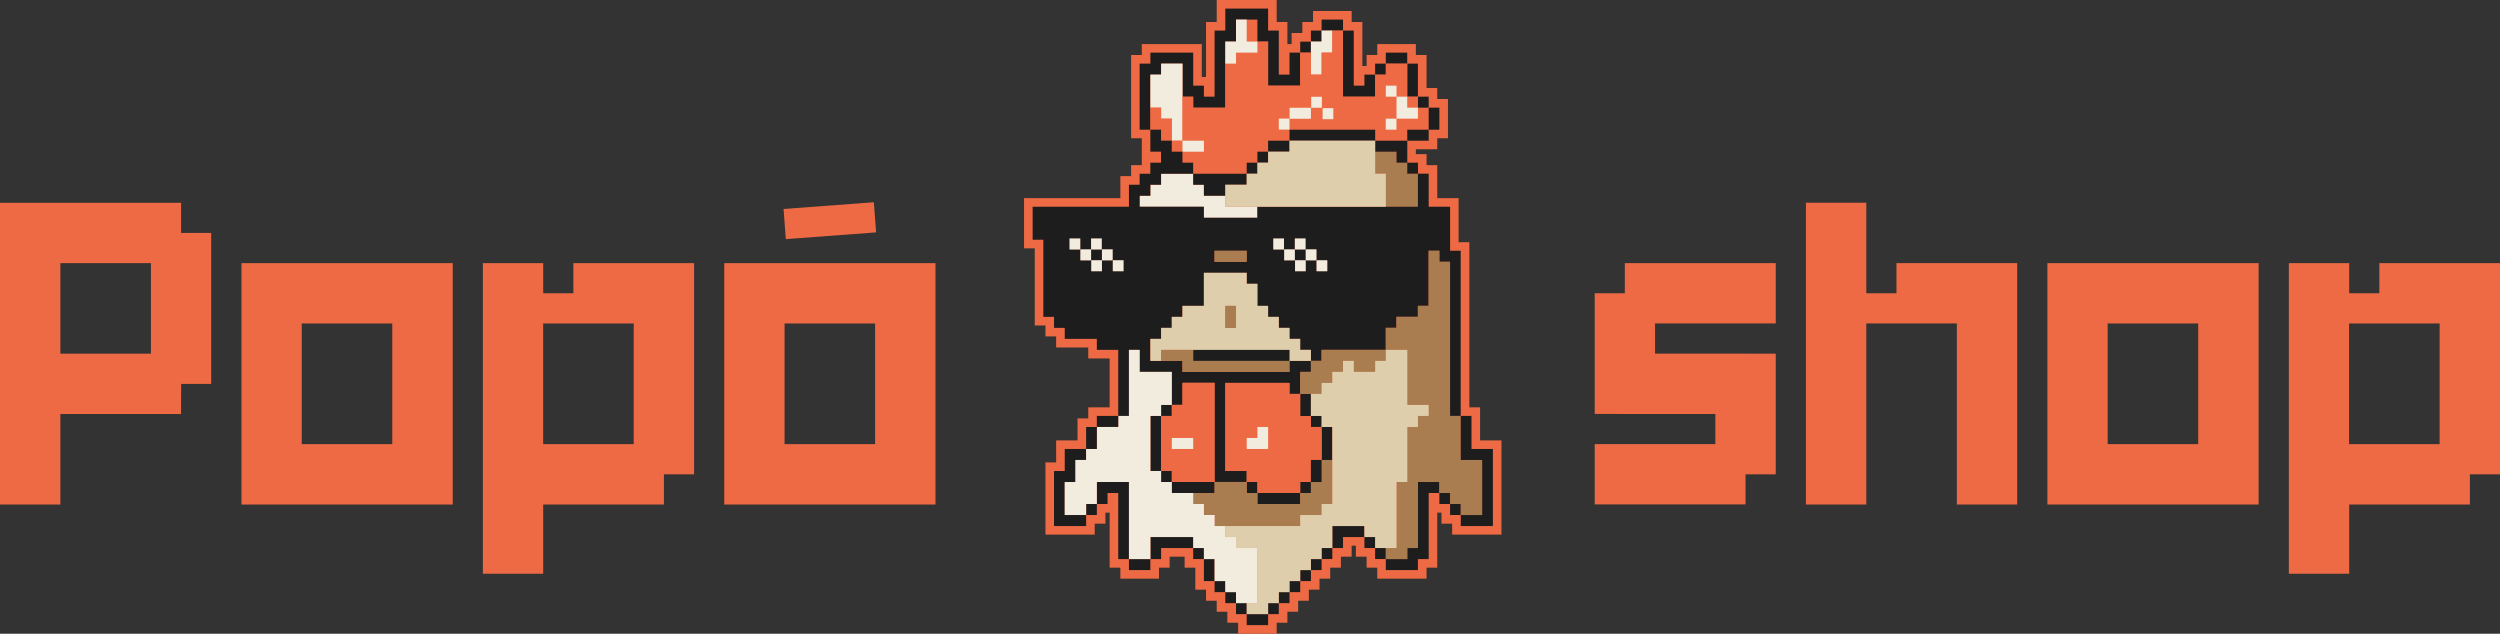 <svg xmlns="http://www.w3.org/2000/svg" id="Camada_2" viewBox="0 0 425.2 107.78"><rect x="0" y="0" width="425.2" height="107.78" fill="#333333" stroke="none"/><defs><style>      .cls-1 {        fill: #f2ecde;      }      .cls-2 {        fill: #deceab;      }      .cls-3 {        fill: #ed6a44;      }      .cls-4 {        fill: #a97d50;      }      .cls-5 {        fill: #1d1d1d;      }    </style></defs><g id="Camada_2-2" data-name="Camada_2"><g><g><rect class="cls-3" x="281.49" y="55" width="20.53" height=".01"></rect><polygon class="cls-3" points="281.49 60.15 302.02 60.15 302.02 80.67 296.88 80.67 296.88 85.79 271.23 85.79 271.23 75.54 291.75 75.54 291.75 70.41 276.35 70.41 271.23 70.4 271.23 49.88 276.35 49.88 276.35 44.75 302.02 44.75 302.02 55 281.49 55 281.49 60.15"></polygon><rect class="cls-3" x="271.23" y="75.53" width="20.52" height=".01"></rect><rect class="cls-3" x="281.49" y="60.14" width="15.4" height=".01"></rect><rect class="cls-3" x="276.35" y="44.74" width="25.67" height=".01"></rect><polygon class="cls-3" points="337.95 44.75 332.82 44.75 327.68 44.75 322.55 44.75 322.55 49.88 317.42 49.88 317.42 44.75 317.42 39.62 317.42 34.48 312.29 34.48 307.15 34.48 307.15 39.62 307.15 44.75 307.15 49.88 307.15 55.01 307.15 60.14 307.15 65.28 307.15 70.41 307.15 75.54 307.15 80.67 307.15 85.81 312.29 85.81 317.42 85.81 317.42 80.67 317.42 75.54 317.42 70.41 317.42 65.28 317.42 60.14 317.42 55.01 322.55 55.01 327.68 55.01 332.82 55.01 332.82 60.14 332.82 65.28 332.82 70.41 332.82 75.54 332.82 80.67 332.82 85.81 337.95 85.81 343.08 85.81 343.08 80.67 343.08 75.54 343.08 70.41 343.08 65.28 343.08 60.14 343.08 55.01 343.08 49.88 343.08 44.75 337.95 44.75"></polygon><path class="cls-3" d="M425.2,44.75h-5.13s-5.13,0-5.13,0h-10.26v5.13h-5.13v-5.13h-10.26v52.83h10.26v-11.77h20.53v-5.13h5.13v-35.93ZM404.67,55.01h10.26v20.53h-15.4v-20.53h5.13Z"></path><path class="cls-3" d="M379.01,44.75h-30.79s0,5.13,0,5.13v35.93s5.13,0,5.13,0h30.8s0-5.13,0-5.13v-35.93s-5.13,0-5.13,0ZM373.87,60.14v15.4h-15.4v-20.53h15.4v5.13Z"></path></g><g><path class="cls-3" d="M112.92,44.75h-15.4v5.13h-5.13v-5.13h-10.26v52.83h10.26v-11.77h20.53v-5.13h5.13v-35.93s-5.13,0-5.13,0ZM97.52,55.01h10.26v20.53h-15.4v-20.53h5.13Z"></path><path class="cls-3" d="M30.8,39.62v-5.13H0s0,51.32,0,51.32h10.27v-15.4h20.52l.02-5.11h5.11v-25.68h-5.13ZM25.67,60.15h-15.4v-15.4h15.4v15.4Z"></path><path class="cls-3" d="M71.86,44.75h-30.79s0,5.13,0,5.13v35.93s5.13,0,5.13,0h30.8s0-5.13,0-5.13v-35.93s-5.13,0-5.13,0ZM66.72,60.14v15.4h-15.4v-20.53h15.4v5.13Z"></path><path class="cls-3" d="M153.97,44.75h-30.79s0,5.13,0,5.13v35.93s5.13,0,5.13,0h30.8s0-5.13,0-5.13v-35.93s-5.13,0-5.13,0ZM148.84,60.14v15.4h-15.4v-20.53h15.4v5.13Z"></path><rect class="cls-3" x="133.44" y="34.96" width="15.4" height="5.14" transform="translate(-2.4 10.59) rotate(-4.26)"></rect></g><g><polygon class="cls-3" points="251.73 74.9 251.73 69.28 249.91 69.28 249.91 41.19 248.08 41.19 248.08 33.7 244.45 33.7 244.45 28.09 242.63 28.09 242.63 26.22 240.81 26.22 240.81 25.39 244.45 25.39 244.45 23.52 246.27 23.52 246.27 16.84 244.45 16.84 244.45 14.97 242.63 14.97 242.63 9.36 240.81 9.36 240.81 7.49 234.24 7.49 234.24 9.36 232.43 9.36 232.43 11.23 231.71 11.23 231.71 3.74 229.89 3.74 229.89 1.87 223.32 1.87 223.32 3.74 221.5 3.74 221.5 5.61 219.68 5.61 219.68 7.49 218.96 7.49 218.96 3.74 217.14 3.74 217.14 0 206.94 0 206.94 3.74 205.12 3.74 205.12 13.1 204.4 13.1 204.4 7.49 194.2 7.49 194.2 9.36 192.38 9.36 192.38 23.52 194.2 23.52 194.2 28.09 192.38 28.09 192.38 29.96 190.55 29.96 190.55 33.7 174.17 33.7 174.17 42.24 175.99 42.24 175.99 55.35 177.81 55.35 177.81 57.22 179.63 57.22 179.63 59.1 185.09 59.1 185.09 60.97 188.73 60.97 188.73 69.28 185.09 69.28 185.09 71.16 183.27 71.16 183.27 74.9 179.63 74.9 179.63 78.64 177.81 78.64 177.81 90.93 186.19 90.93 186.19 89.06 188.01 89.06 188.01 87.19 188.73 87.19 188.73 96.55 190.55 96.55 190.55 98.42 197.12 98.42 197.12 96.55 198.93 96.55 198.93 94.68 201.48 94.68 201.48 96.55 203.3 96.55 203.3 100.29 205.12 100.29 205.12 102.17 206.94 102.17 206.94 104.04 208.75 104.04 208.75 105.91 210.58 105.91 210.58 107.78 217.14 107.78 217.14 105.91 218.96 105.91 218.96 104.04 220.79 104.04 220.79 102.17 222.61 102.17 222.61 100.29 224.42 100.29 224.42 98.42 226.24 98.42 226.24 96.55 228.06 96.55 228.06 94.68 229.89 94.68 229.89 92.81 230.61 92.81 230.61 94.68 232.43 94.68 232.43 96.55 234.24 96.55 234.24 98.42 242.63 98.42 242.63 96.55 244.45 96.55 244.45 87.19 245.17 87.19 245.17 89.06 246.98 89.06 246.98 90.93 255.37 90.93 255.37 74.9 251.73 74.9"></polygon><g><g><g><rect class="cls-3" x="212.04" y="3.33" width="1.82" height="3.74"></rect><rect class="cls-5" x="224.78" y="3.33" width="3.64" height="1.87"></rect><polygon class="cls-5" points="221.14 8.95 221.14 14.57 215.68 14.57 215.68 7.07 213.86 7.07 213.86 3.33 210.22 3.33 210.22 7.07 208.4 7.07 208.4 18.31 202.94 18.31 202.94 16.44 201.12 16.44 201.12 10.82 197.48 10.82 197.48 12.69 195.66 12.69 195.66 22.06 193.83 22.06 193.83 10.82 195.66 10.82 195.66 8.95 202.94 8.95 202.94 14.57 204.76 14.57 204.76 16.44 206.58 16.44 206.58 5.2 208.4 5.2 208.4 1.46 215.68 1.46 215.68 5.2 217.5 5.2 217.5 12.69 219.32 12.69 219.32 8.95 221.14 8.95"></polygon><rect class="cls-5" x="221.14" y="7.08" width="1.82" height="1.87"></rect><rect class="cls-5" x="222.96" y="5.2" width="1.82" height="1.87"></rect><polygon class="cls-5" points="233.89 12.69 233.89 16.44 228.42 16.44 228.42 5.2 230.25 5.2 230.25 14.57 232.06 14.57 232.06 12.69 233.89 12.69"></polygon><polygon class="cls-1" points="226.6 5.2 226.6 8.95 224.78 8.95 224.78 12.69 222.96 12.69 222.96 7.07 224.78 7.07 224.78 5.2 226.6 5.2"></polygon><rect class="cls-5" x="233.88" y="10.82" width="1.82" height="1.87"></rect><rect class="cls-5" x="235.7" y="8.95" width="3.64" height="1.87"></rect><polygon class="cls-1" points="201.12 10.82 201.12 23.93 199.3 23.93 199.3 20.18 197.48 20.18 197.48 18.31 195.66 18.31 195.66 12.69 197.48 12.69 197.48 10.82 201.12 10.82"></polygon><polygon class="cls-3" points="199.3 20.18 199.3 23.93 197.48 23.93 197.48 22.06 195.66 22.06 195.66 18.31 197.48 18.31 197.48 20.18 199.3 20.18"></polygon><rect class="cls-3" x="199.3" y="23.93" width="1.82" height="1.87"></rect><polygon class="cls-5" points="241.16 10.82 241.16 16.44 239.37 16.44 239.37 16.41 239.35 16.41 239.35 10.82 241.16 10.82"></polygon><rect class="cls-5" x="239.35" y="16.41" width=".02" height=".02"></rect><path class="cls-3" d="M241.16,18.31v-1.87h-1.82v-5.61h-3.64v1.87h-1.82v3.74h-5.46V5.2h-1.82v3.75h-1.82v3.74h-1.82v-3.74h-1.82v5.62h-5.46v-7.49h-1.82v1.88h-3.64v1.87h-1.82v7.49h-5.46v-1.87h-1.82v7.49h3.64v1.87h-3.64v1.87h1.82v1.88h9.1v-1.88h1.82v-1.87h1.82v-1.87h3.64v-1.87h14.56v1.87h5.46v-1.87h3.64v-3.75h-1.83ZM222.96,20.2h-3.62v-1.87h3.62v1.87Z"></path><rect class="cls-5" x="241.17" y="16.44" width="1.82" height="1.87"></rect><rect class="cls-5" x="242.99" y="18.31" width="1.82" height="3.75"></rect><rect class="cls-5" x="239.35" y="22.06" width="3.64" height="1.87"></rect><rect class="cls-1" x="201.12" y="23.93" width="3.64" height="1.87"></rect><polygon class="cls-5" points="181.09 87.6 184.73 87.6 184.73 89.47 179.27 89.47 179.27 80.11 181.09 80.11 181.09 76.36 184.73 76.36 184.73 78.23 182.91 78.23 182.91 81.98 181.09 81.98 181.09 87.6"></polygon><rect class="cls-5" x="246.63" y="85.72" width="1.82" height="1.87"></rect><rect class="cls-5" x="244.81" y="83.85" width="1.82" height="1.87"></rect><polygon class="cls-5" points="244.81 81.98 244.81 83.85 242.99 83.85 242.99 95.09 241.16 95.09 241.16 96.96 235.7 96.96 235.7 95.09 239.35 95.09 239.35 93.21 241.16 93.21 241.16 81.98 244.81 81.98"></polygon><rect class="cls-5" x="233.88" y="93.21" width="1.82" height="1.87"></rect><rect class="cls-5" x="232.06" y="91.34" width="1.82" height="1.87"></rect><polygon class="cls-5" points="232.06 89.47 232.06 91.34 228.42 91.34 228.42 93.21 226.6 93.21 226.6 89.47 232.06 89.47"></polygon><rect class="cls-5" x="224.78" y="93.21" width="1.82" height="1.87"></rect><rect class="cls-5" x="222.96" y="95.09" width="1.82" height="1.87"></rect><rect class="cls-5" x="221.14" y="96.96" width="1.82" height="1.87"></rect><rect class="cls-5" x="219.32" y="98.83" width="1.82" height="1.88"></rect><rect class="cls-5" x="217.5" y="100.71" width="1.82" height="1.87"></rect><rect class="cls-5" x="215.68" y="102.58" width="1.82" height="1.87"></rect><rect class="cls-5" x="212.04" y="104.45" width="3.64" height="1.87"></rect><rect class="cls-5" x="210.22" y="102.58" width="1.83" height="1.87"></rect><rect class="cls-5" x="208.4" y="100.71" width="1.82" height="1.87"></rect><rect class="cls-5" x="206.58" y="98.83" width="1.82" height="1.88"></rect><rect class="cls-5" x="204.76" y="95.09" width="1.82" height="3.74"></rect><rect class="cls-5" x="202.94" y="93.21" width="1.82" height="1.87"></rect><polygon class="cls-5" points="202.94 91.34 202.94 93.21 197.48 93.21 197.48 95.09 195.66 95.09 195.66 91.34 202.94 91.34"></polygon><rect class="cls-5" x="192.01" y="95.09" width="3.64" height="1.87"></rect><polygon class="cls-5" points="192.01 81.98 192.01 95.09 190.19 95.09 190.19 83.85 188.37 83.85 188.37 85.72 186.55 85.72 186.55 81.98 192.01 81.98"></polygon><rect class="cls-5" x="184.73" y="85.72" width="1.82" height="1.87"></rect><polygon class="cls-4" points="241.16 29.55 241.16 35.16 235.7 35.16 235.7 29.55 233.89 29.55 233.89 25.8 237.52 25.8 237.52 27.67 239.35 27.67 239.35 29.55 241.16 29.55"></polygon><polygon class="cls-1" points="213.86 35.16 213.86 37.04 204.76 37.04 204.76 35.16 193.83 35.16 193.83 33.29 195.66 33.29 195.66 31.42 197.48 31.42 197.48 29.55 202.94 29.55 202.94 31.42 204.76 31.42 204.76 33.29 208.4 33.29 208.4 35.16 213.86 35.16"></polygon><path class="cls-5" d="M246.63,42.65v-7.49h-3.64v-5.62h-1.83v5.62h-27.31v1.87h-9.1s0,0,0,0v-1.87h-10.92v-1.87h1.82v-1.87h1.82v-1.87h5.46v-1.88h-1.82v-1.87h-1.82v-1.87h-1.82v-1.87h-1.82v3.74h1.82v1.87h-1.82v1.88h-1.82v1.87h-1.82v3.74h-16.38v5.62h1.82v13.11h1.82v1.87h1.82v1.87h5.46v1.88h3.64v11.24h1.82v-11.24h1.82s0,0,0,0v3.74h5.46s0,0,0,0v5.61h1.82v-3.75h5.46v16.86h5.47v-1.87h-3.64v-14.98h10.92s0,0,0,0v1.87h1.82v-3.74h1.82v-1.87h-3.64v1.87h-18.21s0,0,0,0v-1.87h-5.46s0,0,0,0v-3.75h1.82v-1.87h1.82v-1.87h1.82v-1.87h3.64v-5.62h7.28s0,0,0,0v1.87h1.82s0,0,0,0v3.75h1.82s0,0,0,0v1.87h1.82s0,0,0,0v1.87h1.82v1.87h1.82v1.87h1.82s0,0,0,0v1.87h1.82v-1.87h10.92v-1.25s0-2.5,0-2.5h0s1.82,0,1.82,0v-1.87h0s3.64,0,3.64,0v-1.87h1.83v-9.36h1.82s0,0,0,0v1.87h1.82s0,0,0,0v26.22h1.82v-28.09h-1.82ZM183.73,42.44h-1.82v-1.87h1.82v1.87ZM185.57,44.28h-1.82v-1.87h1.82v-1.85h1.82v1.87h-1.82v1.85ZM189.24,44.28h-1.82v1.85h-1.82v-1.87h1.82v-1.85h1.82v1.87ZM191.09,46.13h-1.82v-1.87h1.82v1.87ZM212.04,44.53h-5.47s0,0,0,0v-1.87h5.47s0,0,0,0v1.87ZM218.38,42.44h-1.82v-1.87h1.82v1.87ZM220.23,44.28h-1.82v-1.87h1.82v-1.85h1.82v1.87h-1.82v1.85ZM223.9,44.28h-1.82v1.85h-1.82v-1.87h1.82v-1.85h1.82v1.87ZM225.74,46.13h-1.82v-1.87h1.82v1.87Z"></path><rect class="cls-5" x="212.04" y="81.98" width="1.82" height="1.87"></rect><rect class="cls-5" x="213.86" y="83.85" width="7.28" height="1.87"></rect><rect class="cls-5" x="221.14" y="81.98" width="1.82" height="1.87"></rect><rect class="cls-5" x="224.78" y="72.62" width="1.82" height="5.62"></rect><rect class="cls-5" x="222.96" y="70.74" width="1.82" height="1.87"></rect><rect class="cls-5" x="221.14" y="67" width="1.82" height="3.75"></rect><rect class="cls-5" x="199.3" y="81.98" width="7.28" height="1.87"></rect><rect class="cls-5" x="197.48" y="80.11" width="1.82" height="1.87"></rect><rect class="cls-5" x="195.66" y="70.74" width="1.82" height="9.36"></rect><rect class="cls-5" x="197.48" y="68.87" width="1.82" height="1.88"></rect><path class="cls-3" d="M201.12,65.12v3.74h-1.82v1.88h-1.82v9.36h1.82v1.87h7.28v-16.86h-5.46ZM202.94,76.36h-3.64v-1.87h3.64v1.87Z"></path><path class="cls-3" d="M222.96,72.62v-1.87h-1.82v-3.75h-1.82v-1.87h-10.92v14.98h3.64v1.87h1.82v1.87h7.28v-1.87h1.82v-3.75h1.82v-5.61h-1.82ZM215.68,76.36h-3.64v-1.87h1.82v-1.87h1.82v3.74Z"></path><polygon class="cls-5" points="212.04 29.55 212.04 31.42 208.4 31.42 208.4 33.29 204.76 33.29 204.76 31.42 202.94 31.42 202.94 29.55 212.04 29.55"></polygon><rect class="cls-5" x="212.04" y="27.67" width="1.82" height="1.87"></rect><rect class="cls-5" x="213.86" y="25.8" width="1.82" height="1.87"></rect><polygon class="cls-5" points="239.35 23.93 239.35 27.67 237.52 27.67 237.52 25.8 233.89 25.8 233.89 23.93 239.35 23.93"></polygon><polygon class="cls-4" points="226.6 78.23 226.6 85.72 224.78 85.72 224.78 87.6 221.14 87.6 221.14 89.47 206.58 89.47 206.58 87.6 204.76 87.6 204.76 85.72 202.94 85.72 202.94 83.85 206.58 83.85 206.58 81.98 212.04 81.98 212.04 83.85 213.86 83.85 213.86 85.72 221.14 85.72 221.14 83.85 222.96 83.85 222.96 81.98 224.78 81.98 224.78 78.23 226.6 78.23"></polygon><polygon class="cls-4" points="235.7 59.51 235.7 61.38 233.89 61.38 233.89 63.25 230.25 63.25 230.25 61.38 228.42 61.38 228.42 63.25 226.6 63.25 226.6 65.13 224.78 65.13 224.78 67 221.14 67 221.14 63.25 222.96 63.25 222.96 61.38 224.78 61.38 224.78 59.51 235.7 59.51"></polygon><polygon class="cls-4" points="252.09 78.23 252.09 87.59 248.45 87.59 248.45 85.72 246.63 85.72 246.63 83.85 244.81 83.85 244.81 81.98 241.16 81.98 241.16 93.21 239.35 93.21 239.35 95.09 235.7 95.09 235.7 93.21 237.52 93.21 237.52 81.98 239.35 81.98 239.35 72.62 241.16 72.62 241.16 70.74 242.99 70.74 242.99 68.87 239.35 68.87 239.35 59.51 235.7 59.51 235.7 55.76 237.52 55.76 237.52 53.89 241.16 53.89 241.16 52.02 242.99 52.02 242.99 42.65 244.81 42.65 244.81 44.53 246.63 44.53 246.63 70.74 248.45 70.74 248.45 78.23 252.09 78.23"></polygon><rect class="cls-1" x="199.3" y="74.49" width="3.64" height="1.87"></rect><polygon class="cls-1" points="215.68 72.62 215.68 76.36 212.04 76.36 212.04 74.49 213.86 74.49 213.86 72.62 215.68 72.62"></polygon><polygon class="cls-2" points="239.35 68.87 239.35 59.51 235.7 59.51 235.7 61.38 233.89 61.38 233.89 63.25 230.25 63.25 230.25 61.38 228.42 61.38 228.42 63.25 226.6 63.25 226.6 65.13 224.78 65.13 224.78 67 222.96 67 222.96 70.74 224.78 70.74 224.78 72.62 226.6 72.62 226.6 85.72 224.78 85.72 224.78 87.6 221.14 87.6 221.14 89.47 208.4 89.47 208.4 91.34 210.22 91.34 210.22 93.21 213.86 93.21 213.86 102.58 212.04 102.58 212.04 104.45 215.68 104.45 215.68 102.58 217.5 102.58 217.5 100.71 219.32 100.71 219.32 98.83 221.14 98.83 221.14 96.96 222.96 96.96 222.96 95.09 224.78 95.09 224.78 93.21 226.6 93.21 226.6 89.47 232.06 89.47 232.06 91.34 233.89 91.34 233.89 93.21 235.7 93.21 237.52 93.21 237.52 81.98 239.35 81.98 239.35 72.62 241.16 72.62 241.16 70.74 242.99 70.74 242.99 68.87 239.35 68.87"></polygon><path class="cls-2" d="M221.14,59.51v-1.88h-1.82v-1.87h-1.82v-1.87h-1.82v-1.87h-1.82v-3.75h-1.82v-1.87h-7.28v5.62h-3.64v1.87h-1.82v1.87h-1.82v1.87h-1.82v3.75h1.82v-1.87h5.46v1.87h20.02v-1.87h-1.82ZM210.22,52.02v3.74h-1.82v-3.74h1.82Z"></path><polygon class="cls-1" points="213.86 93.21 213.86 102.58 210.22 102.58 210.22 100.71 208.4 100.71 208.4 98.83 206.58 98.83 206.58 95.09 204.76 95.09 204.76 93.21 202.94 93.21 202.94 91.34 195.66 91.34 195.66 95.09 192.01 95.09 192.01 81.98 186.55 81.98 186.55 85.72 184.73 85.72 184.73 87.59 181.09 87.59 181.09 81.98 182.91 81.98 182.91 78.23 184.73 78.23 184.73 76.36 186.55 76.36 186.55 72.62 190.19 72.62 190.19 70.74 192.01 70.74 192.01 59.51 193.83 59.51 193.83 63.25 199.3 63.25 199.3 68.87 197.48 68.87 197.48 70.74 195.66 70.74 195.66 80.11 197.48 80.11 197.48 81.98 199.3 81.98 199.3 83.85 202.94 83.85 202.94 85.72 204.76 85.72 204.76 87.59 206.58 87.59 206.58 89.47 208.4 89.47 208.4 91.34 210.22 91.34 210.22 93.21 213.86 93.21"></polygon><rect class="cls-5" x="184.73" y="72.62" width="1.82" height="3.74"></rect><rect class="cls-5" x="186.55" y="70.74" width="3.64" height="1.87"></rect><rect class="cls-5" x="186.55" y="57.63" width="0" height="0"></rect><polygon class="cls-1" points="213.86 7.07 213.86 8.95 210.22 8.95 210.22 10.82 208.4 10.82 208.4 7.07 210.22 7.07 210.22 3.33 212.04 3.33 212.04 7.07 213.86 7.07"></polygon><rect class="cls-5" x="215.68" y="23.93" width="3.64" height="1.87"></rect><rect class="cls-4" x="208.4" y="52.02" width="1.82" height="3.75"></rect><polygon class="cls-4" points="219.32 61.38 219.32 63.25 201.12 63.25 201.12 61.38 197.48 61.38 197.48 59.51 202.94 59.51 202.94 61.38 219.32 61.38"></polygon><rect class="cls-4" x="206.58" y="42.65" width="5.47" height="1.87"></rect><rect class="cls-5" x="219.32" y="22.06" width="14.57" height="1.87"></rect><rect class="cls-5" x="222.96" y="78.23" width="1.82" height="3.75"></rect><polygon class="cls-2" points="235.7 29.55 235.7 35.16 208.4 35.16 208.4 31.42 212.04 31.42 212.04 29.55 213.86 29.55 213.86 27.67 215.68 27.67 215.68 25.8 219.32 25.8 219.32 23.93 233.89 23.93 233.89 29.55 235.7 29.55"></polygon><rect class="cls-5" x="239.35" y="27.67" width="1.82" height="1.87"></rect><path class="cls-5" d="M246.63,44.53v26.22h0v-26.22h0ZM244.81,42.65v1.87h0v-1.87h0ZM237.52,53.89v1.87h0v-1.87h0ZM235.7,55.76v2.5-2.5s0,0,0,0ZM213.86,35.16v1.87h-9.1s9.1,0,9.1,0v-1.87h27.31s-27.31,0-27.31,0ZM223.92,44.26v1.87h1.82v-1.87h-1.82ZM222.08,42.41v1.85h-1.82v1.87h1.82v-1.85h1.82v-1.87h-1.82ZM222.96,59.51v1.87h0v-1.87h0ZM219.32,61.38v1.87h-18.2s18.21,0,18.21,0v-1.87h3.64s-3.64,0-3.64,0ZM220.23,40.56v1.85h-1.82v1.87h1.82v-1.85h1.82v-1.87h-1.82ZM219.32,57.63h0s1.82,0,1.82,0v1.87h0v-1.87h-1.82ZM219.32,65.12v1.87h0v-1.87h0ZM216.56,40.56v1.87h1.82v-1.87h-1.82ZM217.5,53.89v1.87h0v-1.87h0ZM215.68,52.02v1.87h0v-1.87h0ZM213.86,48.27v3.75h0v-3.75h0ZM212.04,46.4v1.87h0v-1.87h0ZM212.04,42.65v1.87h-5.46s5.47,0,5.47,0v-1.87h0ZM193.83,35.16h0s10.92,0,10.92,0h0s-10.92,0-10.92,0ZM199.3,63.25v5.61h0v-5.61h0ZM195.66,61.38h0s5.46,0,5.46,0h0s-5.46,0-5.46,0ZM193.83,59.51v3.74h0v-3.74h0ZM189.27,44.26v1.87h1.82v-1.87h-1.82ZM187.42,42.41v1.85h-1.82v1.87h1.82v-1.85h1.82v-1.87h-1.82ZM185.57,40.56v1.85h-1.82v1.87h1.82v-1.85h1.82v-1.87h-1.82ZM181.91,40.56v1.87h1.82v-1.87h-1.82Z"></path><polygon class="cls-5" points="253.91 76.36 253.91 89.47 248.45 89.47 248.45 87.6 252.09 87.6 252.09 78.23 248.45 78.23 248.45 70.74 250.27 70.74 250.27 76.36 253.91 76.36"></polygon></g><rect class="cls-1" x="235.7" y="14.57" width="1.82" height="1.87"></rect><polygon class="cls-1" points="241.16 18.31 241.16 20.18 237.52 20.18 237.52 18.31 237.52 18.31 237.52 16.44 239.34 16.44 239.34 18.31 241.16 18.31"></polygon><rect class="cls-1" x="235.69" y="20.18" width="1.82" height="1.87"></rect><rect class="cls-1" x="217.5" y="20.17" width="1.82" height="1.87"></rect><rect class="cls-1" x="219.34" y="18.33" width="3.62" height="1.87"></rect><rect class="cls-1" x="223.01" y="16.46" width="1.82" height="1.87"></rect><rect class="cls-1" x="224.95" y="18.4" width="1.82" height="1.87"></rect><rect class="cls-5" x="202.94" y="59.51" width="16.38" height="1.87"></rect></g><g><rect class="cls-1" x="181.91" y="40.56" width="1.82" height="1.87"></rect><rect class="cls-1" x="183.75" y="42.41" width="1.82" height="1.87"></rect><rect class="cls-1" x="185.6" y="44.26" width="1.82" height="1.87"></rect><rect class="cls-1" x="185.57" y="40.56" width="1.82" height="1.87"></rect><rect class="cls-1" x="187.42" y="42.41" width="1.82" height="1.87"></rect><rect class="cls-1" x="189.27" y="44.26" width="1.82" height="1.87"></rect></g><g><rect class="cls-1" x="216.56" y="40.56" width="1.82" height="1.87"></rect><rect class="cls-1" x="218.41" y="42.41" width="1.82" height="1.87"></rect><rect class="cls-1" x="220.26" y="44.26" width="1.82" height="1.87"></rect><rect class="cls-1" x="220.23" y="40.56" width="1.82" height="1.87"></rect><rect class="cls-1" x="222.08" y="42.41" width="1.82" height="1.87"></rect><rect class="cls-1" x="223.92" y="44.26" width="1.82" height="1.87"></rect></g></g></g></g></g></svg>